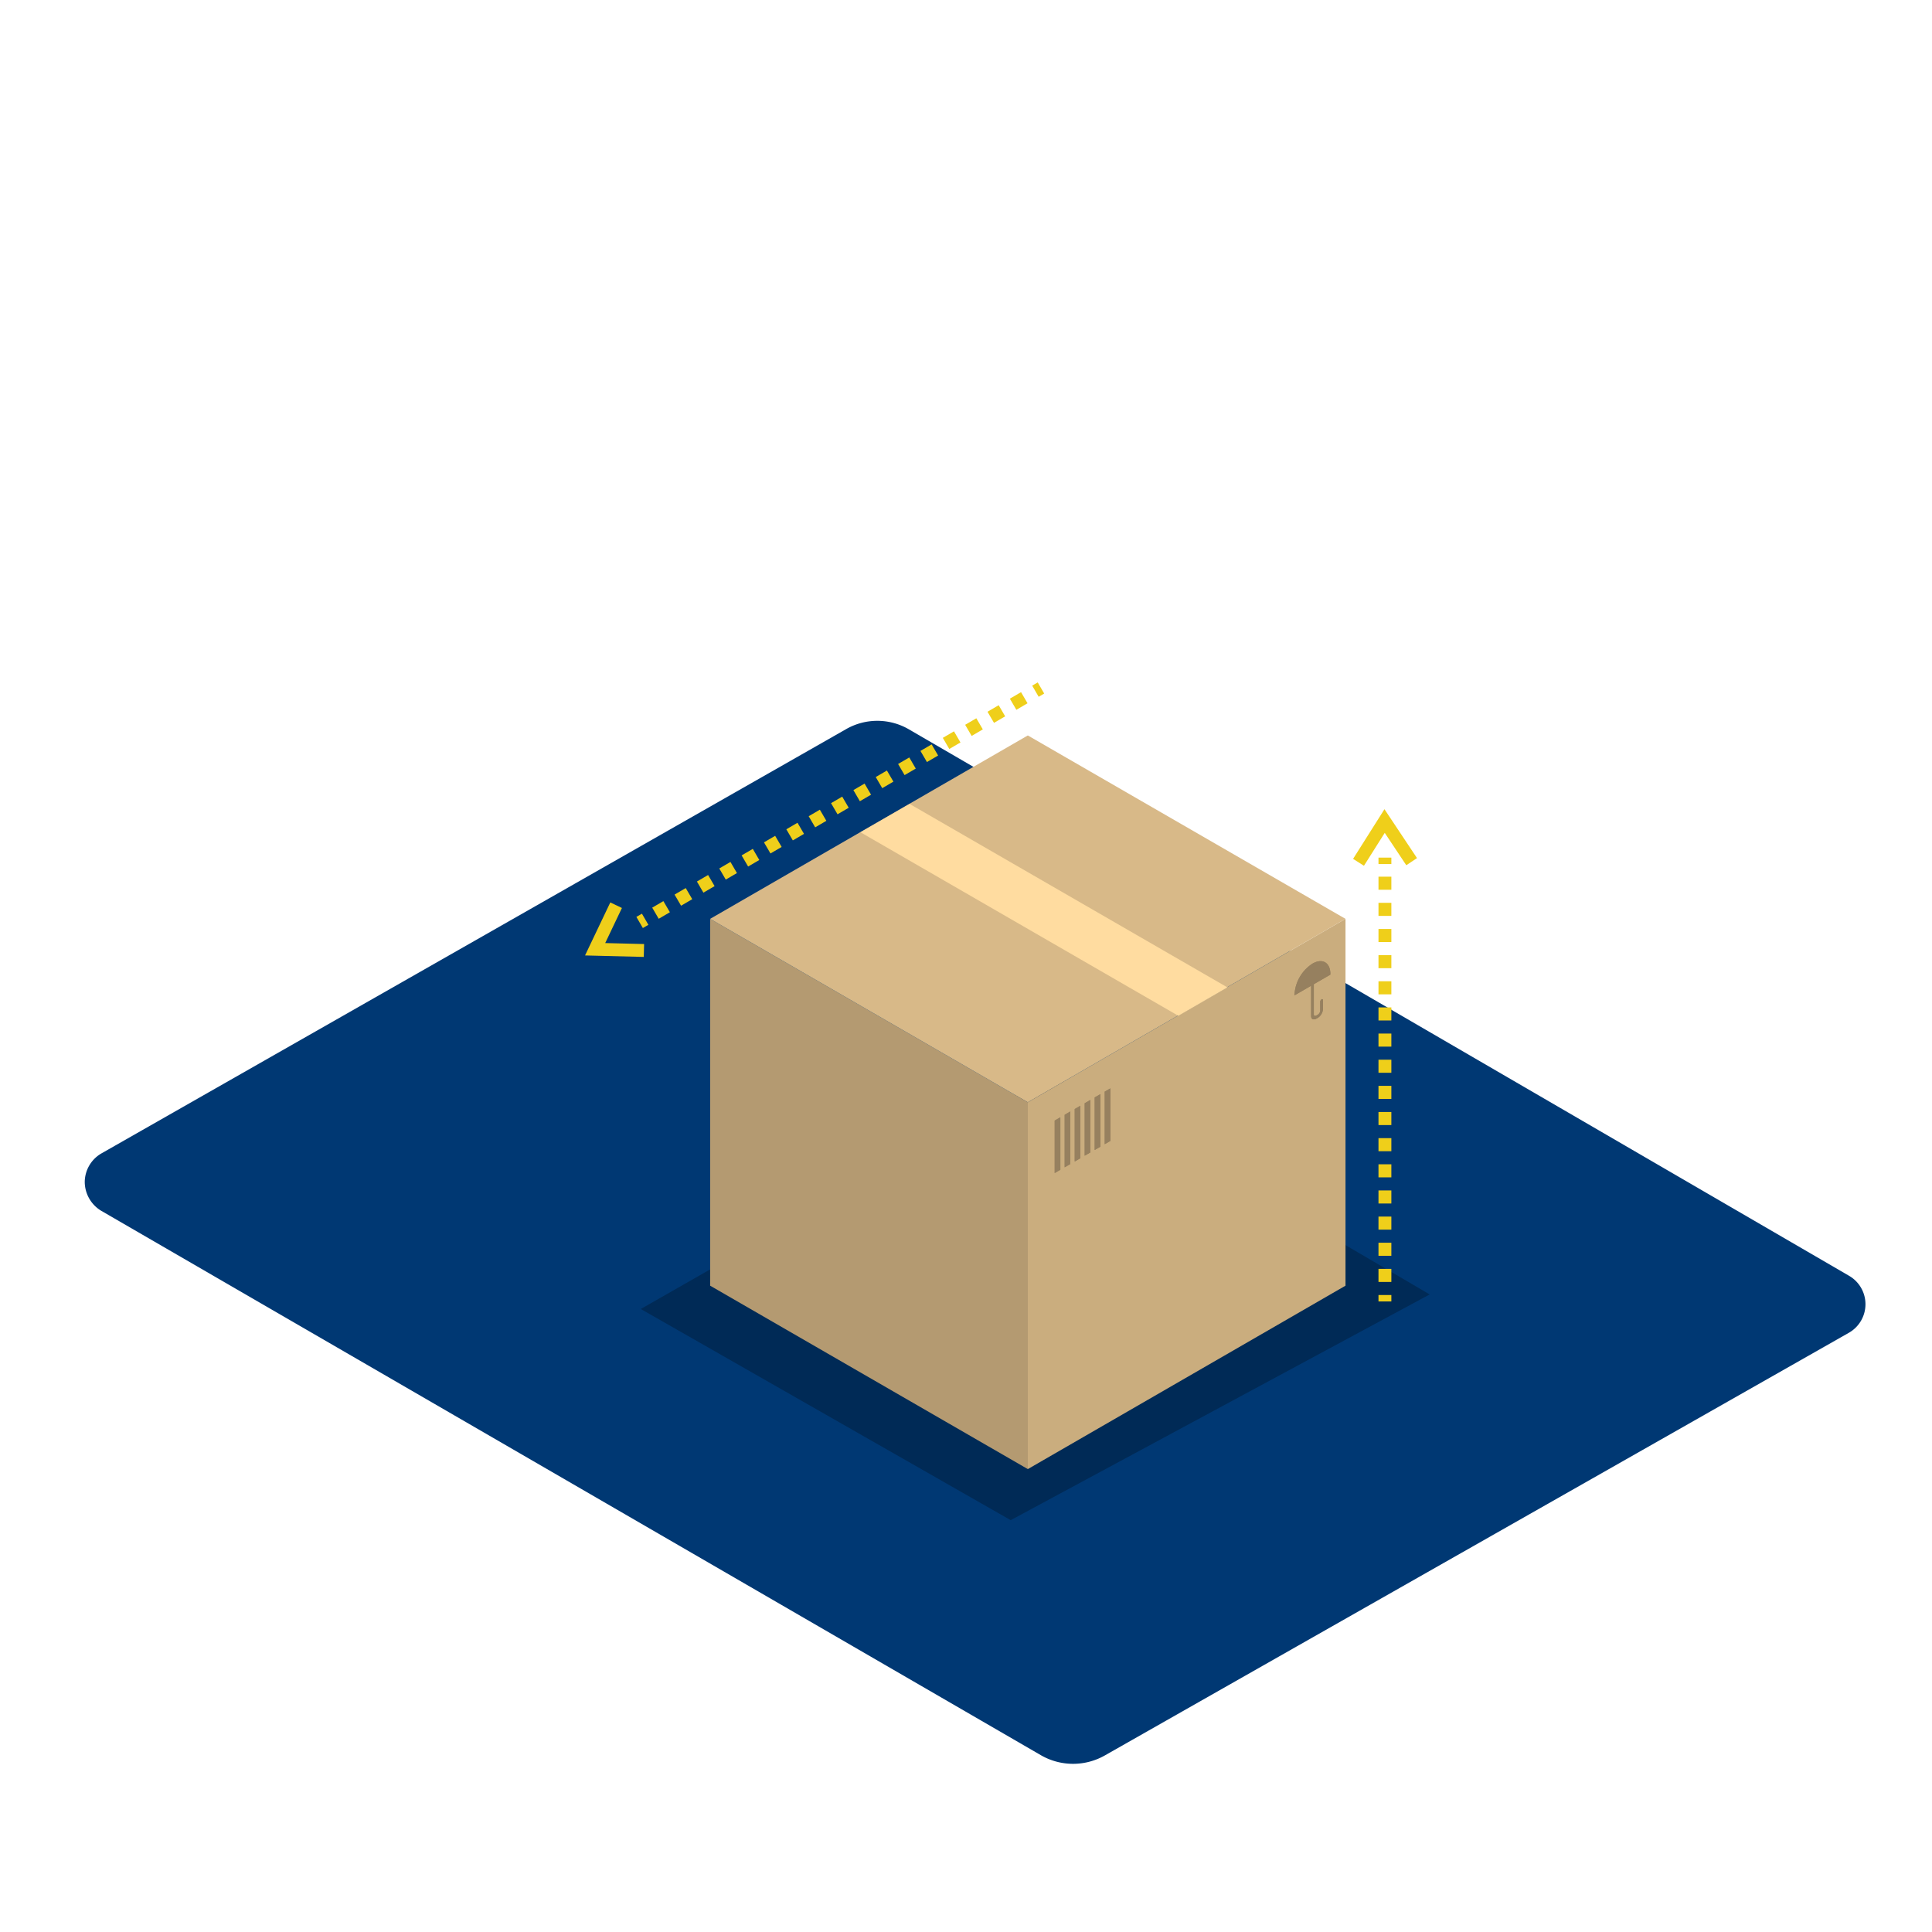 <svg id="Layer_1" data-name="Layer 1" xmlns="http://www.w3.org/2000/svg" viewBox="0 0 300 300"><defs><style>.cls-1{fill:#003873;}.cls-2{opacity:0.25;}.cls-3{fill:#b49a71;}.cls-4{fill:#caad7e;}.cls-5{fill:#d8b988;}.cls-6{fill:#ffdca0;}.cls-7{fill:#96805f;}.cls-10,.cls-8,.cls-9{fill:none;stroke:#efcf1a;stroke-miterlimit:10;stroke-width:2px;}.cls-9{stroke-dasharray:2.03 2.03;}.cls-10{stroke-dasharray:2.01 2.01;}</style></defs><path class="cls-1" d="M13.16,183.54a5.17,5.17,0,0,1,2.54-4.41l115.63-65.88a9.75,9.75,0,0,1,9.8,0l146,84.86a5.1,5.1,0,0,1,0,8.82L171.53,272.6a10,10,0,0,1-9.81,0L15.7,188A5.27,5.27,0,0,1,13.16,183.54Z"/><path class="cls-2" d="M99.5,203.26l57.44,32.79L222,201l-58.49-34.28Z"/><polygon class="cls-3" points="159.6 228.12 110.27 199.64 110.27 142.68 159.6 171.16 159.6 228.12"/><polygon class="cls-4" points="208.93 199.64 159.6 228.12 159.6 171.16 208.93 142.68 208.93 199.64"/><polygon class="cls-5" points="208.93 142.68 159.6 171.16 110.27 142.68 159.6 114.2 208.93 142.68"/><polygon class="cls-6" points="190.59 153.32 182.97 157.73 133.61 129.23 141.24 124.83 190.59 153.32"/><path class="cls-7" d="M206.58,151.23c0-1.77-1.24-2.49-2.78-1.6a6.13,6.13,0,0,0-2.79,4.82s0,.08,0,.11l5.56-3.21Z"/><path class="cls-7" d="M204.48,158.14c-.44.25-.89.21-.89-.37v-4.69a.48.48,0,0,1,.21-.37c.12-.06.21,0,.21.13v4.68c0,.32.3.23.47.13A.88.88,0,0,0,205,157v-1.46a.47.47,0,0,1,.22-.37c.11-.07.21,0,.21.12v1.46A1.78,1.78,0,0,1,204.48,158.14Z"/><path class="cls-7" d="M206.58,151.23c0-1.77-1.24-2.49-2.78-1.6a6.13,6.13,0,0,0-2.79,4.82s0,.08,0,.11l5.56-3.21Z"/><path class="cls-7" d="M204.48,158.14c-.44.25-.89.21-.89-.37v-4.69a.48.48,0,0,1,.21-.37c.12-.06.21,0,.21.13v4.68c0,.32.3.23.47.13A.88.88,0,0,0,205,157v-1.46a.47.47,0,0,1,.22-.37c.11-.07.21,0,.21.12v1.46A1.78,1.78,0,0,1,204.48,158.14Z"/><polygon class="cls-7" points="164.65 181.64 163.77 182.15 163.77 174 164.65 173.49 164.65 181.64"/><polygon class="cls-7" points="166.2 180.75 165.32 181.26 165.32 173.1 166.2 172.59 166.2 180.75"/><polygon class="cls-7" points="167.76 179.85 166.88 180.36 166.88 172.21 167.76 171.7 167.76 179.85"/><polygon class="cls-7" points="169.31 178.95 168.43 179.46 168.43 171.31 169.31 170.8 169.31 178.95"/><polygon class="cls-7" points="170.87 178.06 169.98 178.57 169.98 170.41 170.87 169.9 170.87 178.06"/><polygon class="cls-7" points="172.42 177.16 171.54 177.67 171.54 169.51 172.42 169 172.42 177.16"/><polygon class="cls-7" points="164.65 181.64 163.77 182.15 163.77 174 164.65 173.49 164.65 181.64"/><polygon class="cls-7" points="166.2 180.75 165.32 181.26 165.32 173.1 166.2 172.59 166.2 180.75"/><polygon class="cls-7" points="167.76 179.85 166.88 180.36 166.88 172.21 167.76 171.7 167.76 179.85"/><polygon class="cls-7" points="169.31 178.95 168.43 179.46 168.43 171.31 169.31 170.8 169.31 178.95"/><polygon class="cls-7" points="170.87 178.06 169.98 178.57 169.98 170.41 170.87 169.9 170.87 178.06"/><polygon class="cls-7" points="172.42 177.16 171.54 177.67 171.54 169.51 172.42 169 172.42 177.16"/><line class="cls-8" x1="215.05" y1="202.09" x2="215.05" y2="201.09"/><line class="cls-9" x1="215.05" y1="199.06" x2="215.05" y2="135.18"/><line class="cls-8" x1="215.05" y1="134.17" x2="215.05" y2="133.17"/><polyline class="cls-8" points="210.95 133.9 215 127.49 219.2 133.8"/><line class="cls-8" x1="161.64" y1="106.83" x2="160.78" y2="107.33"/><line class="cls-10" x1="159.05" y1="108.34" x2="101.05" y2="142.23"/><line class="cls-8" x1="100.18" y1="142.74" x2="99.32" y2="143.24"/><polyline class="cls-8" points="99.99 147.59 92.41 147.4 95.67 140.56"/></svg>